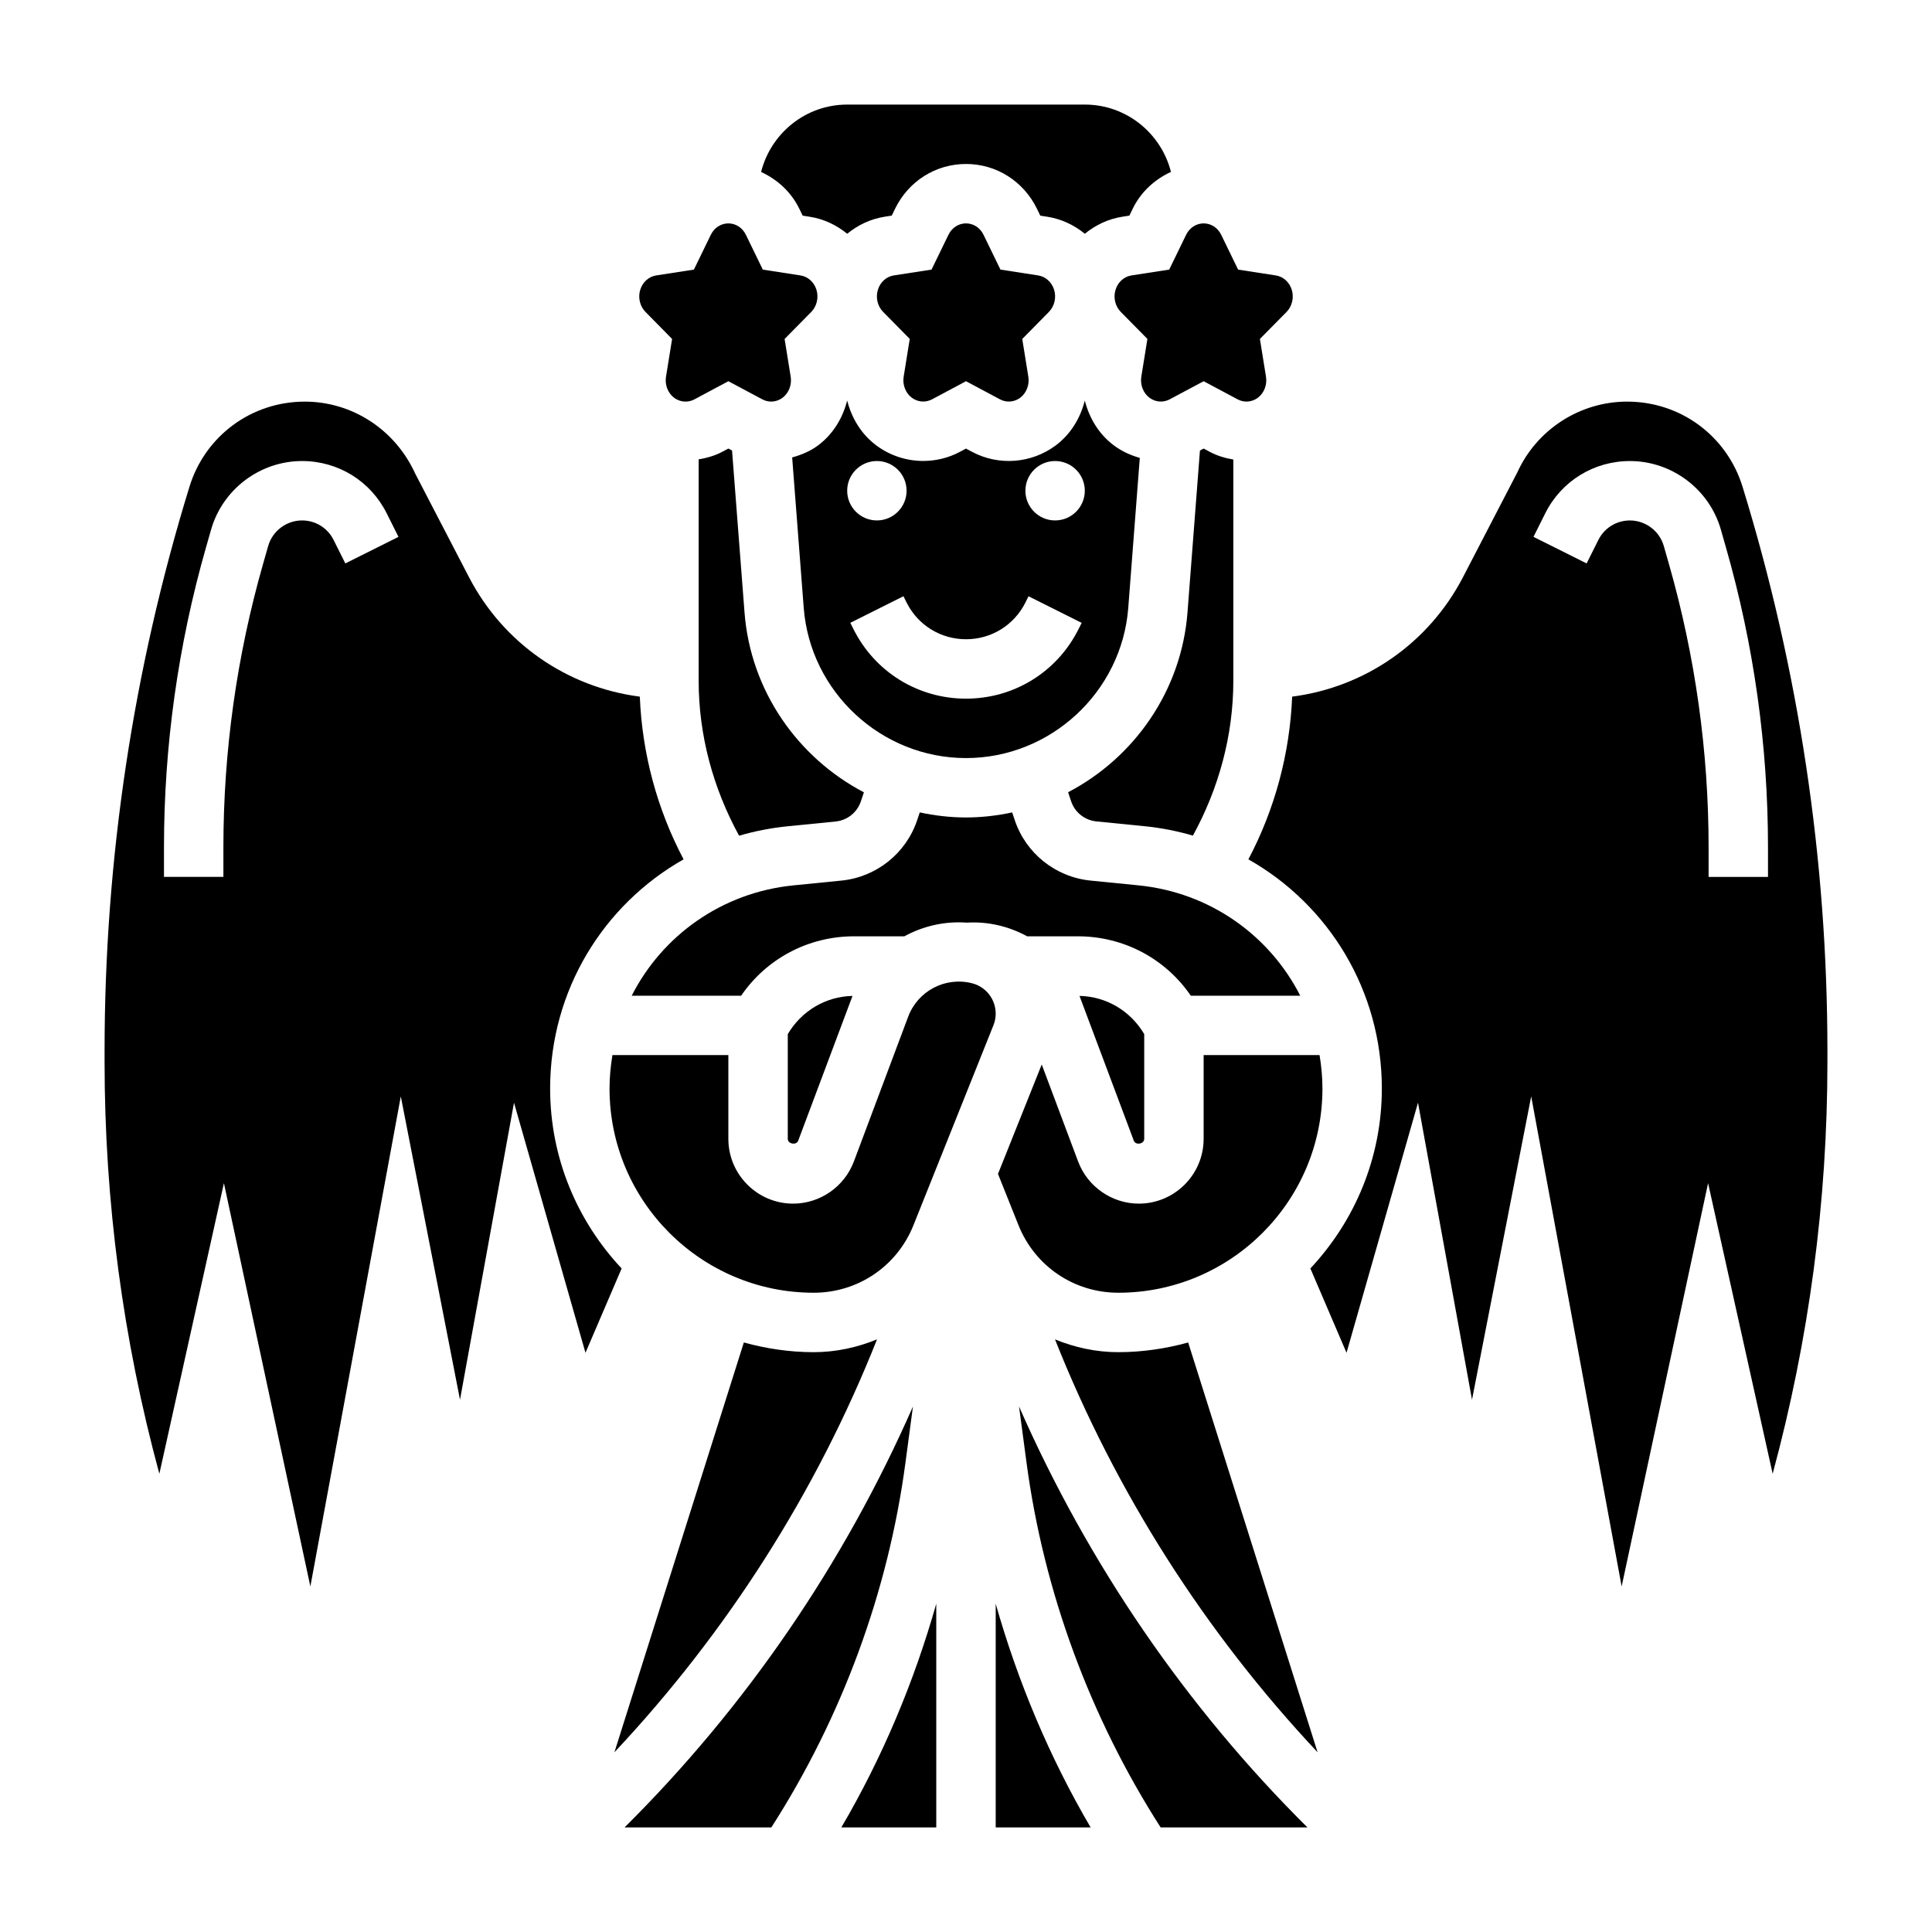 <?xml version="1.0" encoding="UTF-8"?>
<!-- Uploaded to: SVG Repo, www.svgrepo.com, Generator: SVG Repo Mixer Tools -->
<svg fill="#000000" width="800px" height="800px" version="1.1" viewBox="144 144 512 512" xmlns="http://www.w3.org/2000/svg">
 <g>
  <path d="m338 263.39-0.977-0.52-1.598 0.852c-1.984 1.062-4.117 1.645-6.273 2.008v58.656c0 14.453 3.816 28.473 10.715 41.086 4.117-1.203 8.406-2.055 12.832-2.496l12.762-1.273c3.078-0.309 5.707-2.41 6.684-5.344l0.797-2.394c-17.508-9.164-30.039-26.875-31.637-47.68z"/>
  <path d="m447.23 445.8v-27.75c-3.621-6.125-9.98-9.965-17.152-10.125l14.391 38.367c0.488 1.305 2.762 0.887 2.762-0.492z"/>
  <path d="m322.11 233.83-1.613 10.012c-0.348 2.141 0.504 4.336 2.164 5.582 1.574 1.172 3.613 1.332 5.336 0.426l9.023-4.824 9.02 4.816c1.707 0.906 3.754 0.746 5.336-0.426 1.66-1.242 2.512-3.441 2.164-5.582l-1.613-10.004 7.062-7.164c1.48-1.504 2.023-3.824 1.371-5.902-0.645-2.023-2.258-3.465-4.219-3.769l-9.992-1.547-4.481-9.219c-0.902-1.871-2.68-3.027-4.648-3.027s-3.746 1.156-4.652 3.031l-4.481 9.215-9.988 1.543c-1.969 0.309-3.582 1.746-4.219 3.769-0.652 2.07-0.117 4.394 1.371 5.894z"/>
  <path d="m427.06 353.95 0.797 2.394c0.984 2.938 3.606 5.031 6.684 5.336l12.762 1.273c4.426 0.441 8.707 1.289 12.832 2.496 6.891-12.594 10.711-26.613 10.711-41.066v-58.605c-2.164-0.363-4.281-0.984-6.273-2.047l-1.598-0.859-0.977 0.52-3.297 42.887c-1.602 20.805-14.133 38.52-31.641 47.672z"/>
  <path d="m368.51 250.15c-1.188 4.66-3.731 8.902-7.707 11.879-2.086 1.559-4.441 2.519-6.871 3.195l3.062 39.848c1.715 22.332 20.605 39.824 43.004 39.824 22.395 0 41.289-17.492 43.004-39.824l3.055-39.73c-2.434-0.676-4.777-1.746-6.863-3.305-3.977-2.969-6.519-7.219-7.707-11.879-1.188 4.66-3.731 8.902-7.707 11.879-6.414 4.801-15.121 5.473-22.176 1.699l-1.605-0.859-1.598 0.852c-3.039 1.629-6.391 2.426-9.73 2.426-4.41 0-8.801-1.395-12.453-4.125-3.977-2.969-6.519-7.219-7.707-11.879zm55.102 16.027c4.344 0 7.871 3.527 7.871 7.871s-3.527 7.871-7.871 7.871-7.871-3.527-7.871-7.871c0-4.348 3.527-7.871 7.871-7.871zm-23.613 47.23c6.715 0 12.746-3.731 15.742-9.73l0.828-1.66 14.082 7.047-0.828 1.66c-5.684 11.367-17.113 18.426-29.824 18.426-12.715 0-24.145-7.062-29.828-18.438l-0.828-1.66 14.082-7.047 0.828 1.672c3 6 9.031 9.73 15.746 9.73zm-15.746-39.359c0 4.344-3.527 7.871-7.871 7.871s-7.871-3.527-7.871-7.871 3.527-7.871 7.871-7.871 7.871 3.523 7.871 7.871z"/>
  <path d="m352.77 445.8c-0.008 1.371 2.281 1.785 2.762 0.496l14.391-38.367c-7.172 0.156-13.531 4-17.152 10.125z"/>
  <path d="m445.73 378.63-12.762-1.273c-9.242-0.93-17.113-7.219-20.051-16.027l-0.676-2.031c-3.965 0.848-8.051 1.336-12.246 1.336s-8.281-0.488-12.25-1.34l-0.676 2.031c-2.945 8.816-10.816 15.105-20.051 16.035l-12.762 1.273c-18.973 1.898-34.746 13.305-42.848 29.238h29c6.723-9.824 17.797-15.742 29.953-15.742h13.305c4.977-2.723 10.691-4.047 16.555-3.621 5.684-0.348 11.18 1 15.988 3.621h13.414c12.156 0 23.23 5.918 29.953 15.742h29c-8.102-15.938-23.875-27.344-42.848-29.242z"/>
  <path d="m420.07 426.1-11.594 29 5.434 13.586c4.352 10.875 14.727 17.902 26.441 17.902 29.84 0 54.109-24.27 54.109-54.113 0-3.023-0.293-5.977-0.762-8.863h-30.723v22.191c0 9.465-7.707 17.172-17.172 17.172-7.117 0-13.578-4.481-16.082-11.148z"/>
  <path d="m423.34 220.76c-0.645-2.023-2.258-3.465-4.219-3.769l-9.992-1.547-4.481-9.219c-0.902-1.871-2.684-3.027-4.648-3.027-1.969 0-3.746 1.156-4.652 3.031l-4.481 9.215-9.988 1.543c-1.969 0.309-3.582 1.746-4.219 3.769-0.652 2.07-0.117 4.394 1.371 5.894l7.062 7.164-1.613 10.012c-0.348 2.141 0.504 4.336 2.164 5.582 1.574 1.172 3.621 1.332 5.336 0.426l9.02-4.812 9.02 4.816c1.707 0.906 3.754 0.746 5.336-0.426 1.66-1.242 2.512-3.441 2.164-5.582l-1.613-10.004 7.062-7.164c1.48-1.504 2.023-3.824 1.371-5.902z"/>
  <path d="m355.84 199.35 0.875 1.801 1.836 0.285c3.762 0.582 7.137 2.207 9.965 4.512 2.824-2.312 6.203-3.938 9.965-4.519l1.836-0.285 0.875-1.801c3.555-7.328 10.773-11.887 18.812-11.887s15.25 4.559 18.812 11.895l0.875 1.801 1.836 0.285c3.762 0.582 7.137 2.207 9.965 4.512 2.824-2.312 6.203-3.938 9.965-4.519l1.836-0.285 0.875-1.801c2.188-4.512 5.848-7.793 10.148-9.793-2.594-10.219-11.805-17.836-22.824-17.836h-62.977c-11.02 0-20.23 7.621-22.82 17.855 4.297 1.988 7.957 5.269 10.145 9.781z"/>
  <path d="m407.87 628.29h25.16c-10.879-18.562-19.285-38.574-25.16-59.285z"/>
  <path d="m440.35 502.34c-5.902 0-11.547-1.258-16.766-3.387 16.098 40.539 39.785 77.656 69.59 109.42l-34.297-108.6c-5.91 1.621-12.105 2.566-18.527 2.566z"/>
  <path d="m416.04 531.62c4.566 34.258 16.887 67.566 35.543 96.668h38.902c-32.266-32.047-58.16-69.957-76.43-111.55z"/>
  <path d="m289.79 432.48c0-25.984 14.09-48.703 35.367-60.742-7.031-13.328-10.98-28.016-11.602-43.121-19.238-2.481-36.156-14.121-45.266-31.652l-14.234-27.41c-5.348-11.762-16.777-19.121-29.289-19.121-14.129 0-26.418 9.078-30.566 22.578-14.926 48.484-22.488 98.785-22.488 149.52v2.867c0 36.984 4.871 73.594 14.516 109.17l17.113-77.02 22.906 106.88 23.969-129.87 15.688 80.383 14.312-78.711 18.941 66.273 9.582-22.348c-11.715-12.496-18.949-29.234-18.949-47.672zm-54.277-139.17-3.117-6.234c-1.59-3.18-4.785-5.156-8.344-5.156-4.148 0-7.84 2.785-8.98 6.769l-1.363 4.777c-6.973 24.414-10.508 49.66-10.508 75.047v7.871h-15.746v-7.871c0-26.844 3.738-53.555 11.117-79.375l1.363-4.769c3.059-10.715 12.977-18.191 24.117-18.191 9.566 0 18.16 5.312 22.434 13.871l3.117 6.227z"/>
  <path d="m605.8 273.01c-4.156-13.5-16.438-22.578-30.574-22.578-12.508 0-23.938 7.359-29.117 18.75l-14.406 27.781c-9.109 17.539-26.023 29.172-45.266 31.652-0.629 15.105-4.574 29.797-11.602 43.121 21.277 12.039 35.367 34.758 35.367 60.742 0 18.438-7.234 35.172-18.941 47.672l9.582 22.348 18.941-66.273 14.312 78.711 15.688-80.383 23.969 129.87 22.906-106.88 17.113 77.02c9.637-35.574 14.512-72.195 14.512-109.17v-2.867c0-50.734-7.566-101.04-22.484-149.52zm6.738 103.38h-15.742v-7.871c0-25.387-3.535-50.633-10.508-75.043l-1.363-4.777c-1.145-3.988-4.836-6.773-8.984-6.773-3.559 0-6.754 1.977-8.352 5.156l-3.117 6.234-14.082-7.047 3.117-6.234c4.273-8.539 12.871-13.852 22.434-13.852 11.141 0 21.059 7.477 24.113 18.191l1.363 4.777c7.383 25.812 11.121 52.523 11.121 79.367z"/>
  <path d="m443.86 216.99c-1.969 0.309-3.582 1.746-4.219 3.769-0.652 2.07-0.117 4.394 1.371 5.894l7.062 7.164-1.613 10.012c-0.348 2.141 0.504 4.336 2.164 5.582 1.582 1.172 3.621 1.332 5.336 0.426l9.02-4.812 9.02 4.816c1.715 0.906 3.754 0.746 5.336-0.426 1.66-1.242 2.512-3.441 2.164-5.582l-1.613-10.004 7.062-7.164c1.48-1.504 2.023-3.824 1.371-5.902-0.645-2.023-2.258-3.465-4.219-3.769l-9.992-1.547-4.481-9.219c-0.902-1.871-2.684-3.027-4.648-3.027-1.969 0-3.746 1.156-4.652 3.031l-4.481 9.215z"/>
  <path d="m392.12 628.29v-59.285c-5.871 20.711-14.277 40.723-25.156 59.285z"/>
  <path d="m359.65 502.34c-6.422 0-12.617-0.945-18.523-2.574l-34.297 108.6c29.812-31.754 53.5-68.879 69.59-109.42-5.223 2.133-10.867 3.394-16.77 3.394z"/>
  <path d="m385.94 516.74c-18.27 41.59-44.16 79.5-76.43 111.55h38.902c18.664-29.102 30.977-62.41 35.543-96.668z"/>
  <path d="m401.59 404.57c-7.109-1.793-14.359 2.047-16.918 8.879l-14.391 38.375c-2.512 6.672-8.973 11.152-16.09 11.152-9.461 0-17.168-7.707-17.168-17.172v-22.191h-30.723c-0.477 2.891-0.766 5.844-0.766 8.863 0 29.844 24.27 54.113 54.113 54.113 11.715 0 22.09-7.031 26.434-17.902l21.191-52.98c0.398-0.98 0.598-2.019 0.598-3.082 0-3.816-2.59-7.125-6.281-8.055z"/>
 </g>
</svg>